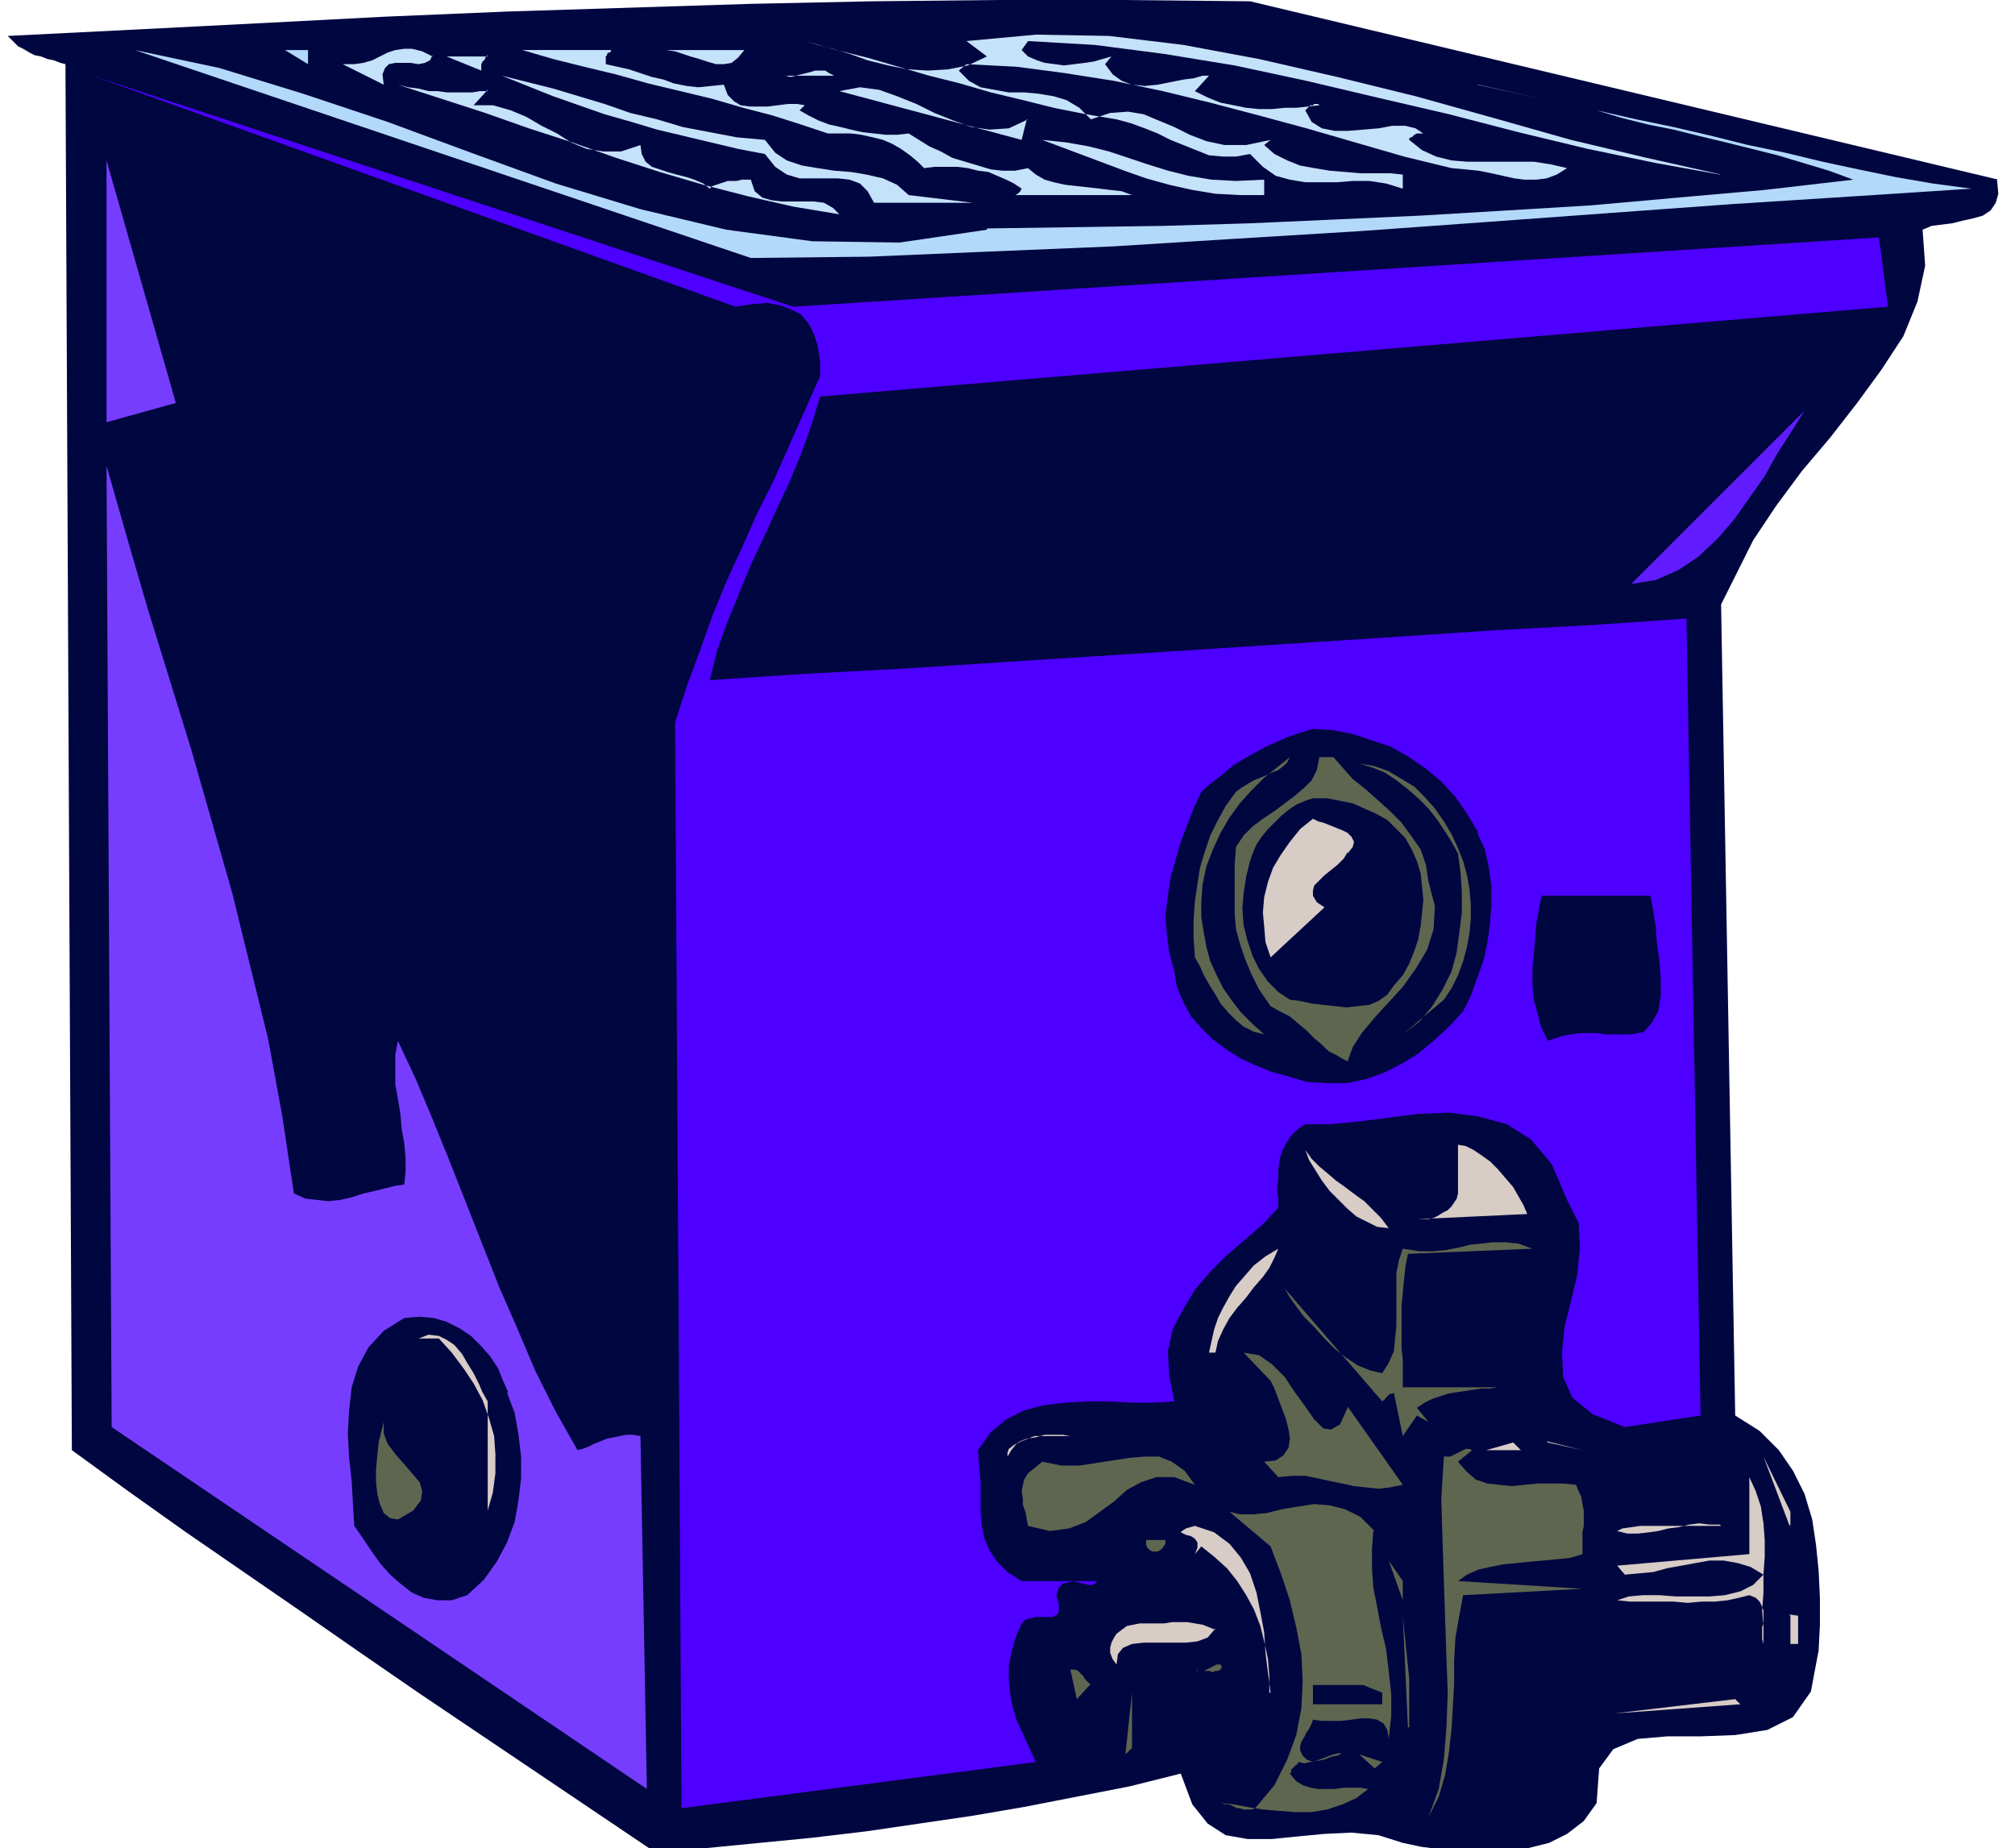 <svg xmlns="http://www.w3.org/2000/svg" fill-rule="evenodd" height="192" preserveAspectRatio="none" stroke-linecap="round" viewBox="0 0 1570 1440" width="209.333"><style>.pen1{stroke:none}.brush2{fill:#000640}.brush3{fill:#b3d9fa}.brush4{fill:#c5e2fb}.brush6{fill:#773dff}.brush8{fill:#5f6650}.brush9{fill:#d7ccc6}</style><path class="pen1 brush2" fill-rule="nonzero" d="m1556 140 1 11-2 7-4 6-6 4-7 2-9 2-8 2-8 1-8 1-7 3 2 28-6 28-11 27-17 26-19 26-21 27-22 26-20 27-18 27-14 28-11 22 11 632 19 12 15 15 11 16 9 18 6 20 3 20 2 20 1 21v21l-1 20-6 32-14 20-20 10-25 4-27 1h-26l-23 2-19 8-11 15-2 27-10 14-13 10-14 7-16 4-17 3h-18l-17-1-17-1-15-2-14-3-19-6-21-2-21 1-21 2-20 2h-19l-17-3-14-9-12-15-9-24-40 10-41 8-41 8-41 7-41 6-41 6-42 5-41 4-41 4-41 3-46-31-46-31-46-31-46-31-45-31-46-32-45-31-45-31-45-32-44-32L51 50l-4-1-5-2-5-1-5-2-5-1-4-2-5-3-4-2-4-4-4-4 100-5 98-5 96-5 95-4 95-3 95-3 95-2 97-1h97l100 1 583 139z"/><path class="pen1 brush3" fill-rule="nonzero" d="m915 12 205 43-205-43z"/><path class="pen1 brush4" fill-rule="nonzero" d="m1340 136-50-9-53-11-54-13-54-14-56-13-55-13-56-12-55-9-54-7-52-3-5 7 5 5 7 3 6 2 8 1 7 1 8-1 8-1 7-1 7-2 7-2-5 6 6 8 7 5 8 3 10 1 10-1 10-2 10-2 8-1 7-2h5l-11 12 10 5 10 4 10 2 10 2 10 1h10l10-1h9l9-1 9-1-1-1h-3l-1 1h-2l-1 1-1 1-1 1-1 1 5 9 8 5 10 2h10l12-1 12-1 11-2h10l8 2 6 4h-5l-2 1-1 1-1 1h-1l-1 1v1l10 8 11 5 12 3 12 1h52l13 2 13 3-8 5-8 3-8 1h-9l-8-1-9-2-9-2-10-2-10-1-11-1-37-9-38-11-38-11-37-10-38-10-37-9-38-8-38-6-38-5-39-2-6 5 8 8 9 5 11 2 11 2h12l11 1 12 2 10 3 10 6 9 9 15-5 14-1 12 2 12 5 12 5 12 6 13 5 14 3h17l19-4-5 4 8 7 10 5 10 4 11 2 12 2 12 1 12 1h23l10 1v11l-13-4-13-2h-13l-12 1h-25l-12-2-11-3-10-7-10-10-11 2h-10l-11-1-10-4-10-4-10-4-10-5-10-4-11-4-11-3-24-4-25-5-24-6-25-6-24-7-24-6-24-7-24-7-24-6-25-7 10 3 12 3 13 4 14 5 16 4 15 3 16 1 16-1 15-3 15-7-16-12 54-5 57 1 58 7 59 11 61 14 61 15 61 17 60 17 59 14 58 13zM580 39l-5 6-5 4-6 1h-6l-7-2-6-2-7-2-6-2-6-2-7-1h61z"/><path class="pen1 brush3" fill-rule="nonzero" d="m769 178 70-1 68-1 67-2 67-3 66-3 67-4 66-4 67-6 68-6 69-8-19-7-20-6-20-6-20-5-20-5-21-5-20-5-20-4-20-5-20-6 31 7 29 6 30 7 28 7 29 6 29 7 28 6 29 6 29 5 30 4-92 6-94 6-96 7-96 7-97 7-98 6-96 6-96 4-94 4-92 1L105 39l66 14 65 20 66 22 65 24 66 24 66 20 67 16 67 9 68 1 68-10z"/><path class="pen1 brush3" fill-rule="nonzero" d="m240 50-18-11h18v11z"/><path class="pen1 brush4" fill-rule="nonzero" d="m337 43-2 4-4 2-5 1-6-1h-12l-5 1-3 3-2 5 1 8-32-16h9l7-1 7-2 6-3 6-3 6-2 7-1h6l8 2 8 4zm139-4v1l-1 1h-1l-1 1v1l-1 1v6l9 2 9 2 9 3 9 3 9 2 8 3 10 2 9 1 10-1 10-1 3 8 5 5 5 3 7 1h14l8-1 8-1h7l6 1-4 4 7 4 8 4 8 3 9 2 8 2 9 2 9 1 9 1h9l9-1 8 5 8 5 9 4 9 5 10 3 10 3 10 3 9 1h10l10-2 6 5 7 4 7 2 9 2 9 1 9 1 9 1 8 1 9 1 8 3H780h11l2-1 1-1 1-1 1-2-6-4-6-3-7-3-7-3-8-1-8-2-8-1h-18l-8 1-5-5-6-5-7-5-7-4-7-3-8-2-9-2-8-1h-18l-21-7-22-7-23-6-24-7-25-6-25-6-25-7-25-6-24-6-24-7h70zm-96 4-1 1-1 1v1l-1 1-1 1-1 2v5l-27-11h32zm270 16h-38l4 1 4-1 4-1 4-1 4-1 3-1h8l3 2 4 2z"/><path class="pen1" fill-rule="nonzero" style="fill:#4d00ff" d="m1464 185 7 54-832 70-7 23-8 22-9 22-10 21-10 22-10 21-9 22-9 22-8 22-6 24 75-5 76-4 77-5 78-5 78-5 77-5 77-5 76-5 74-4 73-5 11 621-59 9-25-10-16-13-7-16-1-19 2-20 5-20 5-21 2-21-1-19-9-18-12-28-16-19-19-12-22-6-23-3-24 1-24 3-23 3-22 2h-19l-6 4-5 5-4 6-3 6-2 7-1 7v8l-1 7 1 8v7l-12 13-14 12-14 12-13 13-12 14-9 15-8 15-4 18 1 19 4 20-16 1h-17l-18-1h-17l-17 1-17 2-15 4-14 7-12 10-10 14 1 13 1 12v23l1 11 2 10 4 9 6 9 8 8 11 7h59l-2 2-2 1h-3l-4-1-4-1-4-1-4 1-4 1-3 3-2 6 2 7v5l-1 3-4 2h-13l-4 1-4 1-3 3-5 12-3 11-2 10v11l1 10 2 11 3 10 5 11 5 11 5 11-276 36-5-846 9-28 10-27 10-28 11-27 12-26 12-27 13-26 12-27 12-27 12-27v-12l-2-12-3-9-4-8-6-7-8-4-8-3-10-2-12 1-13 2L72 59l546 180 846-54z"/><path class="pen1 brush4" fill-rule="nonzero" d="m596 109 8 10 9 6 12 4 12 2 13 2 13 1 12 2 13 3 11 5 9 8 50 6h-77l-5-9-6-6-8-3-9-1h-30l-10-3-9-6-8-10-21-4-21-5-21-5-21-5-20-6-21-6-20-7-20-7-20-8-20-8 20 5 20 5 20 6 20 6 20 7 21 5 20 6 21 4 21 4 22 2zM380 70l-11 12h15l14 4 12 5 12 7 12 6 11 7 12 5 13 2h14l15-5 1 7 3 6 5 4 6 2 6 2 7 2 8 2 6 2 7 3 5 4 2-2 3-1 3-1 3-1 3-1h7l4-1h7l3 9 6 5 7 2 8 1h25l8 1 7 4 5 5-36-6-35-8-35-9-34-10-34-11-34-12-34-11-34-12-34-11-34-11 8 2 8 1 8 2h7l7 1h20l6-1h6z"/><path class="pen1 brush3" fill-rule="nonzero" d="m1151 66 50 11-49-11z"/><path class="pen1 brush4" fill-rule="nonzero" d="m800 93-4 16-142-38 16-3 15 2 14 5 15 6 14 7 15 6 14 5 14 2 15-1 15-7zm185 47v12h-19l-19-1-18-3-18-4-18-5-17-6-16-6-16-6-16-6-16-6 19 2 17 3 16 4 15 5 15 5 16 5 16 4 18 3 19 1 22-1z"/><path class="pen1 brush6" fill-rule="nonzero" d="M83 329V125l54 189-54 15z"/><path class="pen1" fill-rule="nonzero" style="fill:#601cff" d="m1271 455 135-135-10 16-11 17-10 18-12 17-12 17-13 15-15 14-15 10-18 8-19 3z"/><path class="pen1 brush6" fill-rule="nonzero" d="m229 930 9 4 9 1 9 1 9-1 9-2 9-3 9-2 8-2 8-2 7-1 1-10v-11l-1-11-2-11-1-12-2-12-2-11v-23l2-11 14 30 13 31 13 32 13 33 13 33 13 33 14 32 14 33 16 32 17 30 4-1 5-2 4-2 5-2 5-2 5-1 5-1 5-1h5l6 1 5 275-417-282-4-749 16 56 16 55 17 55 17 55 16 56 16 56 14 57 14 57 11 60 9 60z"/><path class="pen1 brush2" fill-rule="nonzero" d="m1151 649 6 13 3 14 2 14v15l-1 14-2 15-3 14-5 14-5 14-6 12-11 12-12 11-12 10-13 8-14 7-14 5-15 3h-15l-16-1-17-5-11-3-12-5-11-5-11-7-11-8-9-9-8-9-6-11-5-12-2-12-4-15-2-15-1-14 2-15 2-14 4-14 4-14 5-13 5-13 6-13 8-7 8-6 8-7 8-5 9-5 9-5 9-4 9-4 9-3 10-3 16 1 15 3 15 5 15 5 14 8 13 9 12 10 11 12 9 13 9 15z"/><path class="pen1 brush8" fill-rule="nonzero" d="m1005 590-10 8-10 8-10 10-9 10-8 11-7 12-6 13-5 13-3 14-1 14v12l2 12 2 11 3 11 5 11 5 10 7 10 7 9 9 9 9 8-8-2-8-4-6-5-6-6-6-7-4-7-5-8-4-7-3-7-4-7-1-15v-14l1-15 2-13 2-13 4-13 4-12 6-12 6-11 8-11 4-3 5-3 5-3 5-2 5-2 4-2 5-2 4-3 3-3 2-4z"/><path class="pen1 brush8" fill-rule="nonzero" d="m1039 590 7 8 8 9 10 8 9 8 10 9 9 9 8 11 7 10 4 12 2 13 5 19-1 18-5 16-9 15-10 14-11 12-11 12-10 12-7 11-4 11-4-2-5-3-6-3-5-5-6-5-6-6-6-5-7-6-8-4-7-4-9-13-6-12-5-12-4-12-3-11-1-12v-38l1-14 6-9 7-7 8-6 9-6 8-6 8-6 7-6 6-6 4-8 2-10h11z"/><path class="pen1 brush8" fill-rule="nonzero" d="m1140 671 3 11 2 11 1 12v11l-1 11-2 11-3 11-4 11-5 10-6 9-32 27 13-10 10-12 8-13 7-14 4-15 2-15 2-16v-16l-1-15-2-15-5-9-5-8-6-9-7-9-8-8-8-7-9-7-9-6-10-4-10-3 12 2 11 4 10 6 10 6 8 8 8 9 7 10 6 10 5 11 4 10z"/><path class="pen1 brush2" fill-rule="nonzero" d="m1104 671 3 10 1 10 1 10-1 10-1 10-2 11-3 9-4 10-5 9-7 8-5 7-7 5-7 3-9 1-9 1-9-1-9-1-9-1-9-2-8-1-9-6-8-8-7-10-5-10-4-12-3-12-1-13 1-12 2-13 3-12 2-6 3-7 4-6 5-6 5-5 5-5 6-5 6-4 7-3 6-2h11l10 2 10 2 9 4 9 4 9 5 7 7 7 7 5 9 4 9z"/><path class="pen1 brush9" fill-rule="nonzero" d="m1050 664-3 5-5 5-5 4-5 4-4 4-4 4-1 4v4l3 5 6 4-42 39-4-12-1-12-1-11 1-12 3-12 4-11 6-10 7-10 8-10 10-8 4 2 4 1 5 2 5 2 5 2 4 2 3 3 2 4-1 4-4 5z"/><path class="pen1 brush2" fill-rule="nonzero" d="m1286 698 2 11 2 13 1 13 2 14 1 14v13l-2 12-5 9-6 7-10 2h-20l-7-1h-13l-7 1-6 1-6 2-6 2-5-10-3-11-3-11-1-12v-12l1-11 1-12 1-12 2-11 2-11h86z"/><path class="pen1 brush9" fill-rule="nonzero" d="m1190 946-86 4h9l4-1 4-2 3-2 4-2 3-3 2-3 2-3 1-4v-38l6 1 6 3 6 4 7 5 6 6 6 7 6 7 4 7 4 7 3 7zm-108 11-9-1-8-4-8-4-7-6-7-7-7-7-6-8-5-8-5-8-3-8 5 7 6 6 6 5 7 6 7 5 8 6 7 5 7 7 6 6 6 8z"/><path class="pen1 brush8" fill-rule="nonzero" d="m1097 977-2 10-1 10-1 10-1 11v32l1 10v21h74l-6 1h-7l-7 1-6 1-7 1-6 1-6 2-6 2-6 3-6 4 9 11-9-5-11 16-7-34-1 1h-2l-1 1-1 1-1 1-1 1v1h-1l-1 1-76-88 4 7 5 7 6 8 8 8 8 9 8 8 9 7 9 6 10 4 9 2 5-8 4-9 1-10 1-10v-41l2-10 3-9 13 2h11l10-1 10-2 8-2 9-1 9-1h10l10 1 11 4-96 4z"/><path class="pen1 brush9" fill-rule="nonzero" d="m996 973-3 7-4 8-5 7-7 8-6 8-7 8-6 8-5 9-4 9-2 9h-5l2-9 2-9 3-9 4-8 5-9 5-8 7-8 7-8 9-7 10-6z"/><path class="pen1 brush2" fill-rule="nonzero" d="m395 1085 6 16 3 17 2 17v17l-2 17-3 17-6 16-8 15-10 14-13 12-12 4h-11l-11-2-9-4-9-7-8-7-8-9-7-10-6-9-7-10-1-17-1-18-2-18-1-19 1-18 2-18 5-16 8-15 12-13 16-10 12-1 11 1 10 3 10 5 9 6 8 8 7 8 6 9 4 10 4 9z"/><path class="pen1 brush9" fill-rule="nonzero" d="m380 1177 4-14 2-15v-15l-1-14-4-14-5-14-7-13-8-12-9-12-10-11h-16l8-3 8 1 6 3 6 4 6 7 4 7 5 8 4 8 3 7 4 7v86z"/><path class="pen1 brush8" fill-rule="nonzero" d="m1050 1096 43 61-10 2-9 1-10-1-9-1-9-2-10-2-9-2-10-2h-10l-11 1-11-12 9-1 6-4 4-6 1-7-1-7-2-8-3-8-3-8-3-8-3-6-21-22 12 2 10 7 10 10 8 12 8 11 7 10 7 7 6 1 7-4 6-13zm-740 88-6-1-5-4-3-7-2-8-1-9v-10l1-11 1-10 2-8 2-8v9l3 8 6 8 7 8 6 7 6 7 2 7-1 7-6 8-12 7z"/><path class="pen1 brush9" fill-rule="nonzero" d="M834 1119h-28l-5 2-5 2-4 2-4 5-3 5v-3l1-3 4-3 5-3 5-2 7-1 7-2h14l6 1zm324 11 21-6 6 6h-27zm47-7 28 7-27-6z"/><path class="pen1 brush8" fill-rule="nonzero" d="m1136 1139 7 8 7 6 9 3 9 1 10 1 10-1 10-1h20l10 1 2 5 2 4 1 6 1 5v12l-1 5v17l-10 3-10 1-11 1-11 1-10 1-10 1-10 2-9 2-9 4-7 5 97 6-93 5-3 16-3 17-1 18v18l-1 18-1 17-2 18-3 18-5 17-8 16 8-22 4-23 2-25 1-27-1-27-1-30-1-30-1-31-1-33 2-33h5l2-1 2-1 2-1 2-1 2-1 2-1h3l2 1-11 9zm-205 18-16-6h-14l-12 4-11 6-10 9-11 8-11 8-13 5-15 2-17-4-1-5-1-6-2-5v-5l-1-6 1-5 1-4 3-5 5-4 6-5 15 3h14l13-2 13-2 13-2 12-1h11l10 4 10 7 8 11z"/><path class="pen1 brush9" fill-rule="nonzero" d="m1394 1188-20-53 21 43v11zm-20 93-1-4v-9l1-4v-9l-1-3-2-4-3-3-5-2-8 2-9 2-10 1h-10l-11 1-11-1h-34l-10-1 9-3 11-1h13l13 1h26l12-1 12-3 10-5 8-8-10-6-10-3-11-2h-11l-11 2-11 2-11 2-11 3-11 1-11 1-6-7 103-9v-60l5 11 4 12 2 13 1 13v13l-1 14v14l-1 14 1 13v13z"/><path class="pen1 brush8" fill-rule="nonzero" d="m1070 1193-1 14v15l1 15 3 15 3 16 4 17 2 17 2 18v17l-2 18-1-7-3-5-5-3-6-1h-7l-7 1-8 1h-15l-7-1-1 3-2 4-2 3-2 4-2 3-1 4v3l2 4 3 3 5 2 16-6 5-1h1l-1 1-2 1-5 1-5 2-5 1-6 1-5 1-4-1-1 1v1h-1l-1 1-1 1-1 1-1 1v2l-1 1 5 6 5 3 6 2 6 1h13l7-1h13l6 1-9 7-11 5-12 4-12 2h-13l-13-1-12-1-12-2-11-2-10-1 4 1h2l3 1 2 1 2 1h2l3 1h6l3-1 15-18 10-20 7-19 4-21 1-21-1-21-4-21-5-21-7-21-8-21-32-27 8 2h10l11-1 12-3 12-2 13-2 12 1 12 3 12 6 11 11z"/><path class="pen1 brush9" fill-rule="nonzero" d="M1340 1188h-8l-8-1-8 1-8 2-8 1-8 2-7 1-9 1h-8l-8-2 4-2 7-1 7-1h63zm-351 131v-13l-1-13-3-14-3-12-5-13-6-11-7-11-8-10-10-9-10-8-5 6 2-5v-4l-2-3-3-2-4-1-2-1-2-1 1-1 3-2 7-2 15 5 12 9 9 11 7 12 5 15 3 15 3 16 1 16 2 16 2 15z"/><path class="pen1 brush8" fill-rule="nonzero" d="M908 1200v3l-2 3-2 2-2 1h-4l-2-1-2-2-1-2v-4h16zm185 47-11-31 11 16v15zm4 99-4-87 5 49v38z"/><path class="pen1 brush9" fill-rule="nonzero" d="m1394 1258 7 1v22h-6v-22zm-447 11-6 7-8 3-9 1h-33l-9 1-7 3-4 5-1 8-3-4-2-5v-4l1-4 2-4 2-3 4-3 4-3 5-1 5-1h19l6-1h12l6 1 6 1 5 2 5 2z"/><path class="pen1 brush8" fill-rule="nonzero" d="m951 1297 1 2-1 2-2 1h-2l-2 1-3-1h-9l-2-1 3 1h4l2-1 2-1 2-1 2-1 2-1h3zm-101 15-11 12-5-23h4l2 1 1 1 1 1 2 2 1 2 2 2 1 1 2 2z"/><path class="pen1 brush2" fill-rule="nonzero" d="M1077 1319v9h-54v-15h39l5 2 5 2 5 2z"/><path class="pen1 brush8" fill-rule="nonzero" d="m877 1366 5-47v43l-5 5z"/><path class="pen1 brush9" fill-rule="nonzero" d="m1259 1335 93-11 4 4-96 7z"/><path class="pen1 brush8" fill-rule="nonzero" d="m1070 1377-11-10 18 6-6 5z"/></svg>
